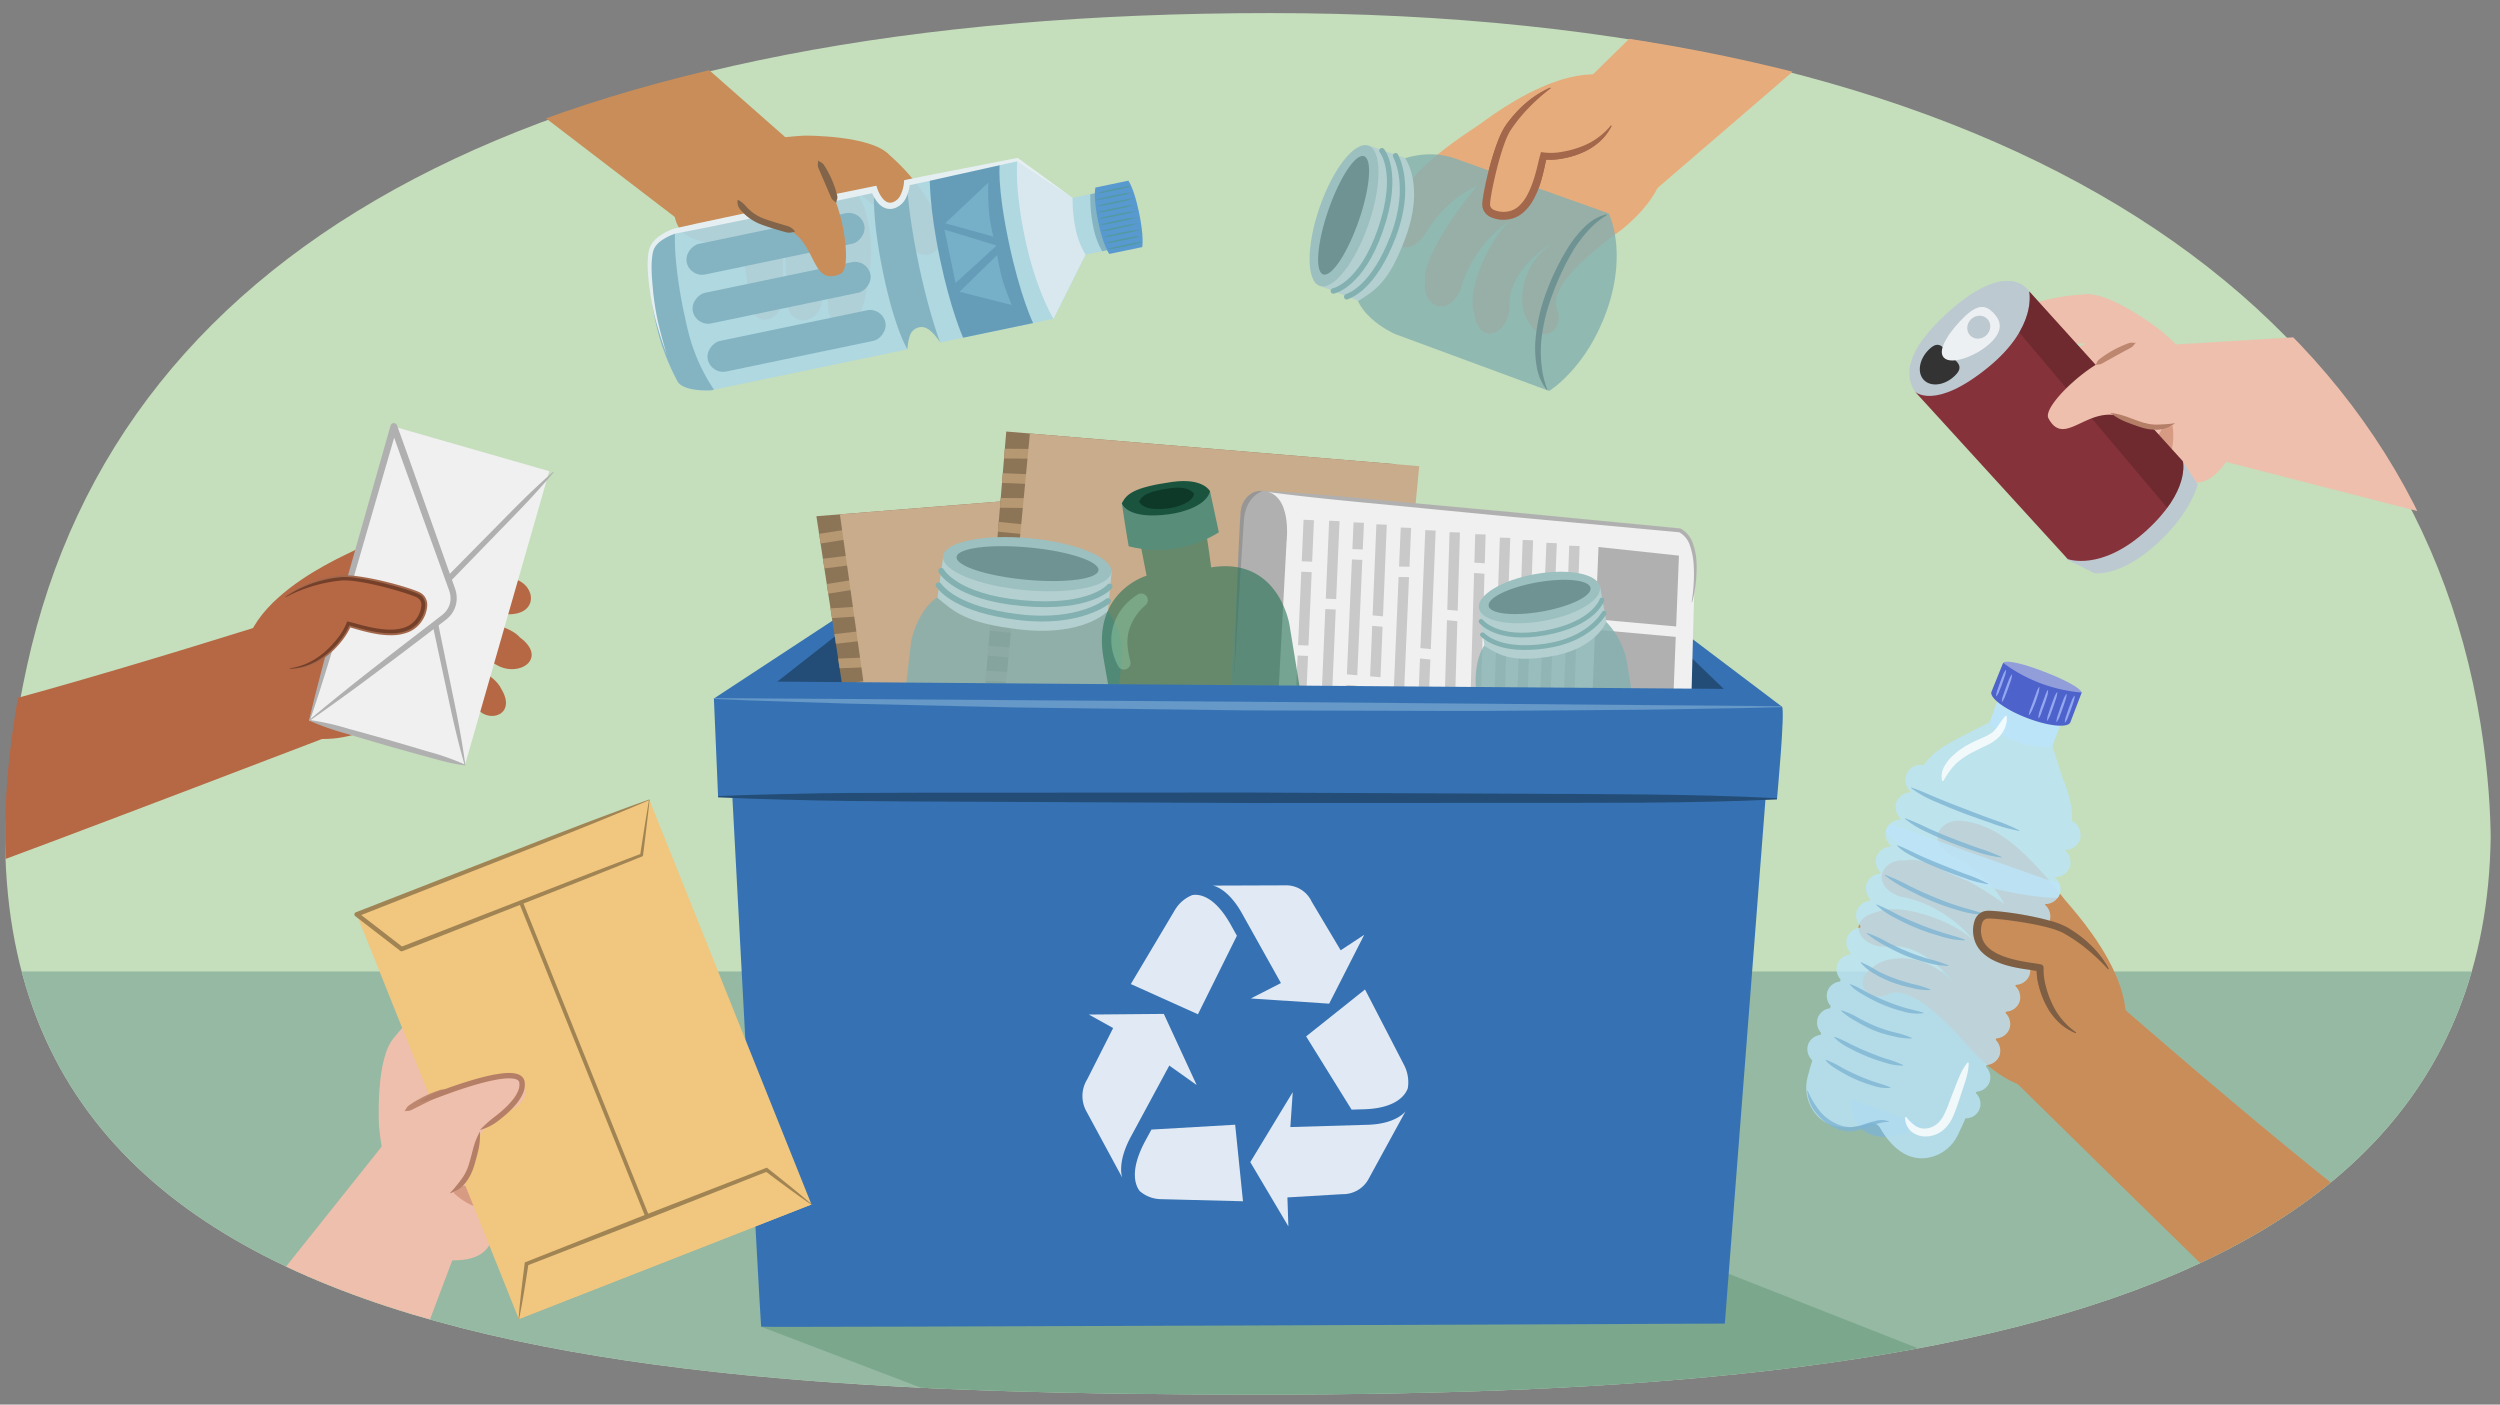 <svg id="Artwork" xmlns="http://www.w3.org/2000/svg" xmlns:xlink="http://www.w3.org/1999/xlink" width="760" height="427" viewBox="0 0 760 427"><rect x="0" y="0" width="760" height="427" fill="#808080" stroke="none"/><defs><style>.cls-1,.cls-13,.cls-2,.cls-48,.cls-50,.cls-51{fill:none;}.cls-2,.cls-62,.cls-64,.cls-68,.cls-9{opacity:0.8;}.cls-3{fill:#4d62ca;}.cls-4{clip-path:url(#clip-path);}.cls-5{fill:#c5debb;}.cls-6{fill:#96b9a4;}.cls-7{fill:#e7ac7c;}.cls-8{fill:#a3684c;}.cls-9{fill:#83b0b0;}.cls-10{fill:#b3cfcf;}.cls-11{fill:#9bc0bf;}.cls-12{fill:#6e9392;}.cls-13,.cls-50,.cls-51{stroke:#83b0b0;stroke-linecap:round;stroke-linejoin:round;}.cls-13{stroke-width:1.647px;}.cls-14{fill:#b66845;}.cls-15{fill:#f0f0f0;}.cls-16,.cls-47{fill:#b0b0b0;}.cls-17{fill:#754029;}.cls-18{fill:#6a9b7e;opacity:0.6;}.cls-19{fill:#eebfac;}.cls-20{fill:#d79b84;}.cls-21{fill:#bcc9d1;}.cls-22{fill:#86323b;}.cls-23{fill:#333;}.cls-24{fill:#edf0f2;}.cls-25{clip-path:url(#clip-path-2);}.cls-26{fill:#592227;}.cls-26,.cls-53{opacity:0.5;}.cls-27{fill:#b57e67;}.cls-28{fill:#bd866f;}.cls-29{fill:#c88d58;}.cls-30{fill:#add7e6;opacity:0.9;}.cls-31{fill:#84b4c2;}.cls-32{fill:#659db9;}.cls-33{fill:#d9e8ee;}.cls-34{fill:#5899d0;}.cls-35{fill:#75afc8;}.cls-36{fill:#5299a4;}.cls-37{fill:#e5eff2;}.cls-38{fill:#816449;}.cls-39{fill:#234c77;}.cls-40{fill:#3672b3;}.cls-41{fill:#8c7456;}.cls-42{clip-path:url(#clip-path-3);}.cls-43{fill:#bb9a72;stroke:#b69873;stroke-width:2.977px;}.cls-43,.cls-47,.cls-48,.cls-72{stroke-miterlimit:10;}.cls-44{fill:#c8ac8c;}.cls-45{clip-path:url(#clip-path-4);}.cls-46{fill:#c9c9c9;}.cls-47{stroke:#c9c9c9;}.cls-47,.cls-48{stroke-width:3.164px;}.cls-48{stroke:#f0f0f0;}.cls-49{fill:#969696;}.cls-50{stroke-width:1.436px;}.cls-51{stroke-width:1.764px;}.cls-52{fill:#267156;opacity:0.6;}.cls-54{fill:#8ec5a0;}.cls-55{fill:#588d79;}.cls-56{fill:#1a543f;}.cls-57{fill:#0e3929;}.cls-58{fill:#6698c8;}.cls-59{opacity:0.85;}.cls-60{fill:#fff;}.cls-61{fill:#919eda;}.cls-62,.cls-69{fill:#7db4d3;}.cls-63{clip-path:url(#clip-path-5);}.cls-64,.cls-65{fill:#bbe4f8;}.cls-66{clip-path:url(#clip-path-6);}.cls-67{fill:#93a8f1;}.cls-70{fill:#7f5f44;}.cls-71,.cls-72{fill:#f1c67e;}.cls-72{stroke:#a08454;stroke-width:1.163px;}.cls-73{fill:#a08454;}</style><clipPath id="clip-path"><path class="cls-1" d="M8.188,198.372C36.55,70.735,167.749,3.976,386.056,3.976S732.955,86.37,754.041,215.22c29.466,180.049-151.85,208.731-370.156,208.731S-38.172,407,8.188,198.372Z"/></clipPath><clipPath id="clip-path-2"><path class="cls-1" d="M628.6,169.959s10.022,3.852,23.744-8.515c13.563-12.224,11.248-21.186,11.248-21.186L616.873,88.575s2.6,10.731-12.331,22.971c-16.4,13.446-22.393,7.51-22.393,7.51Z"/></clipPath><clipPath id="clip-path-3"><polygon class="cls-1" points="382.566 267.206 266.447 276.537 248.189 156.932 365.735 147.486 382.566 267.206"/></clipPath><clipPath id="clip-path-4"><polygon class="cls-1" points="413.059 258.464 296.146 248.653 305.902 131.187 424.252 141.118 413.059 258.464"/></clipPath><clipPath id="clip-path-5"><path class="cls-2" d="M629.2,263.671a4.8,4.8,0,0,0-1.5-5.231l.024-.069a4.765,4.765,0,0,0,4.554-2.961,4.965,4.965,0,0,0-2.438-5.925,18.955,18.955,0,0,0,.006-3.116,36.94,36.94,0,0,0-2.85-9.932l-3.122-9.873c-3.226-9.052-10.259-11.4-18.892-7.108l-9.221,4.715c-3.066,1.622-6.172,3.271-8.585,5.631a19.049,19.049,0,0,0-2.362,2.824,4.6,4.6,0,0,0-3.947,8.019c-.029.077-.059.154-.088.23a4.679,4.679,0,0,0-4.3,2.955,4.787,4.787,0,0,0,1.32,5.035c-.036.1-.072.191-.107.287a4.657,4.657,0,0,0-4.222,2.942,4.764,4.764,0,0,0,1.271,4.975l-.126.339a4.637,4.637,0,0,0-4.147,2.929,4.746,4.746,0,0,0,1.223,4.917l-.145.39a4.613,4.613,0,0,0-4.072,2.916,4.726,4.726,0,0,0,1.174,4.858q-.081.221-.164.44a4.6,4.6,0,0,0-4,2.9,4.706,4.706,0,0,0,1.126,4.8l-.183.491a4.575,4.575,0,0,0-3.922,2.891,4.683,4.683,0,0,0,1.078,4.741c-.067.181-.135.361-.2.542a4.554,4.554,0,0,0-3.848,2.879,4.661,4.661,0,0,0,1.031,4.68l-.223.6a4.534,4.534,0,0,0-3.772,2.863,4.636,4.636,0,0,0,.99,4.617q-.123.332-.244.662a4.513,4.513,0,0,0-3.7,2.843h0a4.636,4.636,0,0,0,1.018,4.641c-.071.2-.144.409-.215.615a4.51,4.51,0,0,0-3.753,2.845,4.676,4.676,0,0,0,1.269,4.879c-.5,1.679-.985,3.363-1.427,5.061a12.621,12.621,0,0,0,1.579,10.036c4.089,6.37,11.295,5.986,17.152,4.094a2.841,2.841,0,0,1,2.4.374,2.77,2.77,0,0,1,.877.927c3.172,5.5,8.48,10.981,15.945,8.8a12.405,12.405,0,0,0,7.691-6.545c.822-1.692,1.6-3.4,2.356-5.126a4.41,4.41,0,0,0,3.162-7.638c.059-.15.117-.3.175-.452a4.585,4.585,0,0,0,3.971-2.854h0a4.621,4.621,0,0,0-1.1-4.753c.059-.162.119-.323.178-.485a4.59,4.59,0,0,0,3.944-2.86,4.64,4.64,0,0,0-1.144-4.807l.16-.439a4.612,4.612,0,0,0,4.014-2.872,4.662,4.662,0,0,0-1.193-4.866c.047-.129.1-.258.142-.388a4.63,4.63,0,0,0,4.088-2.885,4.681,4.681,0,0,0-1.241-4.923l.123-.338a4.651,4.651,0,0,0,4.162-2.9,4.7,4.7,0,0,0-1.289-4.983c.035-.095.07-.191.1-.286a4.676,4.676,0,0,0,4.238-2.91,4.727,4.727,0,0,0-1.338-5.042l.085-.235a4.693,4.693,0,0,0,4.312-2.922,4.746,4.746,0,0,0-1.386-5.1l.067-.184a4.716,4.716,0,0,0,4.387-2.934,4.77,4.77,0,0,0-1.436-5.161l.048-.132A4.74,4.74,0,0,0,629.2,263.671Z"/></clipPath><clipPath id="clip-path-6"><path class="cls-3" d="M605.41,210.287c-.694,1.838,4.111,5.4,10.732,7.954s12.555,3.139,13.256,1.3c.006-.017,0-.036.01-.053l.009,0,3.417-8.954a46.691,46.691,0,0,1-23.882-9.022l-3.523,8.719.009,0C605.431,210.257,605.416,210.27,605.41,210.287Z"/></clipPath></defs><g class="cls-4"><path class="cls-5" d="M8.188,202.539C36.55,72.166,167.749,3.976,386.056,3.976s346.9,84.16,367.985,215.772c29.466,183.909-151.85,213.206-370.156,213.206S-38.172,415.642,8.188,202.539Z"/><rect class="cls-6" x="-44.236" y="295.329" width="966.072" height="180.682"/><path class="cls-7" d="M557.593-52.576C528.7-19.422,462.355,43.755,462.355,43.755l27.619,25.33S579.226-7.434,592.465-19.639c12.466-11.494,21.047-14.733,26.264-35.9,4.789-19.427-.715-124.568-.715-124.568l-61.566,1.544C558.526-92.964,554.933-75.567,557.593-52.576Z"/><path class="cls-7" d="M449.227,38.2c-15.333,10.086-24.711,18.5-26.6,29.534-1.06,6.277,5.754,11.743,11.1,2.623,6.777-10.8,15.307-13.761,15.313-13.722-1.662,1.29-17.27,21.406-15.755,28.916-1.384,6.786,6.521,11.79,10.79,2.484,3.438-13.452,14.611-20.9,14.713-20.745-6.57,6.092-13.044,21.462-10.635,28.014,1.536,10.7,11.033,5.634,10.739-2.277-.555-10.689,12.175-18.837,12.435-18.733-9.722,7.1-10,19.069-6.688,23.52,4.629,7.892,11.02,1.756,8.763-3.57-3.448-8.107,15.552-21.391,19.814-24.61,19.018-15.676,12.418-28.313,10.313-33.3C490.478,5.387,452.351,36.141,449.227,38.2Z"/><path class="cls-8" d="M471.311,26.932a58.949,58.949,0,0,0-6.707,5.99,47.16,47.16,0,0,0-5.529,6.9,24.01,24.01,0,0,0-1.774,3.964c-.511,1.39-.955,2.82-1.371,4.257-.817,2.882-1.523,5.809-2.13,8.744-.3,1.465-.571,2.951-.747,4.383a7.581,7.581,0,0,0-.071.978,1.708,1.708,0,0,0,.134.669,1.984,1.984,0,0,0,1.01.985,7.438,7.438,0,0,0,3.773.554,6.517,6.517,0,0,0,3.516-1.443c2.077-1.679,3.4-4.379,4.4-7.1a44.287,44.287,0,0,0,1.292-4.245c.388-1.46.662-2.882,1.113-4.467l.249-.875.939.135a18.913,18.913,0,0,0,5.5-.209,29.154,29.154,0,0,0,5.465-1.462,21.331,21.331,0,0,0,9.255-6.46.147.147,0,0,1,.206-.027.151.151,0,0,1,.041.182,15.912,15.912,0,0,1-3.674,4.745,19.381,19.381,0,0,1-5.135,3.246,26.254,26.254,0,0,1-5.812,1.767,20.644,20.644,0,0,1-6.194.314l1.189-.74c-.357,1.34-.643,2.9-1.007,4.381-.358,1.5-.765,3-1.278,4.479a25.4,25.4,0,0,1-1.937,4.343,13.771,13.771,0,0,1-3.136,3.83,8.922,8.922,0,0,1-4.767,1.986,9.362,9.362,0,0,1-5.1-.81,4.362,4.362,0,0,1-2.1-2.2,4.075,4.075,0,0,1-.307-1.544,9.567,9.567,0,0,1,.094-1.288c.206-1.577.5-3.074.81-4.579q.944-4.5,2.291-8.9c.453-1.467.934-2.929,1.5-4.376a25.867,25.867,0,0,1,2.021-4.288,21.16,21.16,0,0,1,1.37-1.936c.469-.617.962-1.216,1.472-1.8a34.08,34.08,0,0,1,3.264-3.307,30.006,30.006,0,0,1,7.729-5.023.147.147,0,0,1,.194.076A.145.145,0,0,1,471.311,26.932Z"/><path class="cls-9" d="M424.211,49.225s8.761-4.475,18.285-1c6.566,2.4,46.572,16.659,46.572,16.659s5.737,11.211-.468,29.141-17.652,24.823-17.652,24.823l-46.9-17.316s-15.573-6.837-11.5-18.087C416.312,73.078,424.211,49.225,424.211,49.225Z"/><path class="cls-10" d="M427.144,48.069s6.133,8.094.088,24.314c-5.085,13.641-9.152,15.757-14.226,19.089L401.15,86.826l14.759-42.645Z"/><ellipse class="cls-11" cx="408.591" cy="65.593" rx="22.564" ry="7.865" transform="translate(212.98 430.264) rotate(-70.911)"/><ellipse class="cls-12" cx="408.455" cy="65.452" rx="19.014" ry="4.894" transform="translate(213.02 430.041) rotate(-70.911)"/><path class="cls-12" d="M488.555,65.293a4.642,4.642,0,0,1-.828.591l-.781.512-.748.544-.717.576a27.456,27.456,0,0,0-2.643,2.541,39.617,39.617,0,0,0-4.463,5.875,78.821,78.821,0,0,0-6.381,13.479,55.679,55.679,0,0,0-3.468,14.413,37.3,37.3,0,0,0,.13,7.367,27.111,27.111,0,0,0,1.73,7.179l-.2.14a15.87,15.87,0,0,1-3.039-7.084,33.043,33.043,0,0,1-.385-7.729,53.544,53.544,0,0,1,3.368-14.976,72.6,72.6,0,0,1,6.74-13.748,35.744,35.744,0,0,1,4.86-6.015,17.529,17.529,0,0,1,3.1-2.378,14.5,14.5,0,0,1,1.757-.862c.585-.239,1.286-.416,1.779-.574Z"/><path class="cls-13" d="M420.092,45.809s5.621,6.557-.445,24.085c-5.869,16.961-14.314,18.561-14.314,18.561"/><path class="cls-13" d="M424.248,47.338s5.21,8.993-.694,24.45S410.7,89.68,409.406,90.226"/><path class="cls-7" d="M471.237,26.806A41.066,41.066,0,0,0,458.56,38.7c-3.344,4.772-6.7,20.353-6.768,23.336-.07,3.041,3.688,3.793,6.369,3.492C466.51,64.6,468.238,50.7,469.236,47.4c3.605.591,15.26-.729,20.52-9.1"/><path class="cls-8" d="M471.311,26.932a58.949,58.949,0,0,0-6.707,5.99,47.16,47.16,0,0,0-5.529,6.9,24.01,24.01,0,0,0-1.774,3.964c-.511,1.39-.955,2.82-1.371,4.257-.817,2.882-1.523,5.809-2.13,8.744-.3,1.465-.571,2.951-.747,4.383a7.581,7.581,0,0,0-.071.978,1.708,1.708,0,0,0,.134.669,1.984,1.984,0,0,0,1.01.985,7.438,7.438,0,0,0,3.773.554,6.517,6.517,0,0,0,3.516-1.443c2.077-1.679,3.4-4.379,4.4-7.1a44.287,44.287,0,0,0,1.292-4.245c.388-1.46.662-2.882,1.113-4.467l.249-.875.939.135a18.913,18.913,0,0,0,5.5-.209,29.154,29.154,0,0,0,5.465-1.462,21.331,21.331,0,0,0,9.255-6.46.147.147,0,0,1,.206-.027.151.151,0,0,1,.041.182,15.912,15.912,0,0,1-3.674,4.745,19.381,19.381,0,0,1-5.135,3.246,26.254,26.254,0,0,1-5.812,1.767,20.644,20.644,0,0,1-6.194.314l1.189-.74c-.357,1.34-.643,2.9-1.007,4.381-.358,1.5-.765,3-1.278,4.479a25.4,25.4,0,0,1-1.937,4.343,13.771,13.771,0,0,1-3.136,3.83,8.922,8.922,0,0,1-4.767,1.986,9.362,9.362,0,0,1-5.1-.81,4.362,4.362,0,0,1-2.1-2.2,4.075,4.075,0,0,1-.307-1.544,9.567,9.567,0,0,1,.094-1.288c.206-1.577.5-3.074.81-4.579q.944-4.5,2.291-8.9c.453-1.467.934-2.929,1.5-4.376a25.867,25.867,0,0,1,2.021-4.288,21.16,21.16,0,0,1,1.37-1.936c.469-.617.962-1.216,1.472-1.8a34.08,34.08,0,0,1,3.264-3.307,30.006,30.006,0,0,1,7.729-5.023.147.147,0,0,1,.194.076A.145.145,0,0,1,471.311,26.932Z"/><path class="cls-14" d="M-24.091,219.658c42.908-9.64,130.041-37.936,130.041-37.936l9.139,36.345S5.321,260.164-11.713,266c-16.04,5.5-22.972,11.5-44.068,6.024-19.366-5.031-109.226-59.9-109.226-59.9l30.65-53.417C-60.059,201.264-43.048,206.38-24.091,219.658Z"/><path class="cls-14" d="M107.307,167.53c16.166-8.688,28.026-12.934,38.631-9.341,6.025,2.054,7.591,10.649-2.974,11.012-12.722.824-19.388,6.916-19.356,6.94,1.925-.848,27.045-5,32.929-.1,6.627,2.011,7.268,11.344-2.948,10.671-13.468-3.376-25.33,2.911-25.247,3.071,8.484-2.879,25.084-1.261,29.7,3.975,8.682,6.442-.293,12.385-7.112,8.362-9.138-5.574-22.361,1.747-22.393,2.025,10.869-5.174,21.531.276,23.869,5.308,4.739,7.826-3.7,10.529-7.31,6.009-5.49-6.89-26.213,3.5-31.073,5.719-22.836,9.269-30.811-2.549-34.2-6.775C58.823,188.2,104.013,169.3,107.307,167.53Z"/><rect class="cls-15" x="84.082" y="156.523" width="92.909" height="49.168" transform="translate(-79.555 256.613) rotate(-73.985)"/><path class="cls-16" d="M141.32,232.647c-4.142-.42-8.049-1.662-12.008-2.717s-7.9-2.188-11.841-3.3c-3.933-1.149-7.867-2.294-11.787-3.487a81.039,81.039,0,0,1-11.624-4.059.111.111,0,0,1-.053-.148.113.113,0,0,1,.114-.063,81.186,81.186,0,0,1,12.006,2.724c3.957,1.067,7.9,2.183,11.843,3.295,3.933,1.147,7.869,2.286,11.789,3.48a76.856,76.856,0,0,1,11.622,4.065.112.112,0,0,1-.061.212Z"/><path class="cls-16" d="M168.242,143.654q-2.139,2.591-4.4,5.065-2.229,2.505-4.539,4.927c-3.073,3.239-6.208,6.417-9.308,9.628l-18.661,19.213.237-.814,5.218,25.365c.865,4.228,1.759,8.451,2.568,12.691s1.523,8.5,2.1,12.79a.11.11,0,0,1-.215.045c-1.2-4.158-2.253-8.347-3.231-12.552s-1.848-8.432-2.76-12.65l-5.438-25.319a.9.9,0,0,1,.238-.814l18.808-19.068c3.145-3.169,6.255-6.371,9.427-9.512q2.379-2.356,4.828-4.644,2.433-2.3,4.97-4.5a.11.11,0,0,1,.157.154Z"/><path class="cls-15" d="M94.09,218.977l25.632-89.3L137.431,179.2a7.34,7.34,0,0,1-2.539,8.56l-40.8,31.215"/><path class="cls-16" d="M93.967,218.941c.886-3.773,1.805-7.537,2.791-11.281.966-3.75,1.945-7.5,2.971-11.23,2.043-7.469,4.186-14.909,6.3-22.357l12.7-44.685a1.034,1.034,0,0,1,1.965-.076l.005.013c3.23,8.9,6.364,17.824,9.533,26.741l4.745,13.378,2.372,6.689.593,1.672c.2.562.4,1.09.592,1.747a8.58,8.58,0,0,1,.145,3.953,8.257,8.257,0,0,1-1.732,3.566,9.856,9.856,0,0,1-1.422,1.365l-1.417,1.082-5.648,4.3c-3.764,2.867-7.526,5.737-11.324,8.559s-7.565,5.686-11.407,8.451Q100,215.02,94.168,219.079a.129.129,0,0,1-.156-.205q5.436-4.575,10.989-9c3.674-2.985,7.415-5.883,11.141-8.8s7.472-5.807,11.224-8.69l5.625-4.327,1.4-1.079a8.054,8.054,0,0,0,1.129-1.093,6.391,6.391,0,0,0,1.326-2.76,6.712,6.712,0,0,0-.133-3.074c-.144-.477-.359-1.057-.559-1.61l-.6-1.669-2.407-6.677-4.814-13.354c-3.2-8.905-6.44-17.8-9.582-26.723l1.969-.063-12.931,44.619c-2.16,7.435-4.289,14.879-6.518,22.294-1.11,3.709-2.267,7.4-3.437,11.1-1.15,3.7-2.367,7.375-3.617,11.044a.129.129,0,0,1-.247-.071Z"/><path class="cls-8" d="M86.742,181.345a29.98,29.98,0,0,1,8.095-4.408,33.986,33.986,0,0,1,4.461-1.3c.756-.171,1.517-.32,2.284-.439a21.176,21.176,0,0,1,2.354-.284,25.848,25.848,0,0,1,4.733.263c1.54.195,3.054.467,4.56.767q4.515.915,8.921,2.221c1.474.439,2.928.9,4.413,1.466a9.584,9.584,0,0,1,1.177.53,4.068,4.068,0,0,1,1.213,1,4.368,4.368,0,0,1,.931,2.892,9.379,9.379,0,0,1-1.716,4.875,8.92,8.92,0,0,1-4.015,3.247,13.778,13.778,0,0,1-4.861.937,25.394,25.394,0,0,1-4.741-.364c-1.547-.252-3.06-.608-4.548-1.006-1.474-.383-2.984-.876-4.333-1.2l1.217-.693a20.648,20.648,0,0,1-3.223,5.3,26.248,26.248,0,0,1-4.32,4.271,19.384,19.384,0,0,1-5.3,2.973,15.941,15.941,0,0,1-5.922.974.147.147,0,0,1-.143-.151.154.154,0,0,1,.123-.141,21.325,21.325,0,0,0,10.086-5.067,29.015,29.015,0,0,0,3.886-4.111,18.922,18.922,0,0,0,2.8-4.741l.328-.891.888.2c1.608.358,2.99.793,4.458,1.146,1.448.36,2.9.674,4.349.884,2.871.419,5.877.537,8.342-.49a6.529,6.529,0,0,0,2.942-2.406,7.449,7.449,0,0,0,1.308-3.583,2,2,0,0,0-.386-1.357,1.725,1.725,0,0,0-.525-.436,7.71,7.71,0,0,0-.894-.4c-1.344-.526-2.781-.993-4.21-1.428-2.871-.863-5.782-1.634-8.7-2.286-1.462-.318-2.93-.608-4.4-.82a23.987,23.987,0,0,0-4.331-.326,47.206,47.206,0,0,0-8.7,1.582,58.9,58.9,0,0,0-8.459,3.05.148.148,0,0,1-.2-.074A.147.147,0,0,1,86.742,181.345Z"/><path class="cls-14" d="M86.817,181.47a41.073,41.073,0,0,1,16.493-5.491c5.788-.671,21.09,3.789,23.745,5.15,2.708,1.385,1.582,5.049.042,7.263-4.788,6.9-17.841,1.807-21.214,1.118-1.195,3.452-7.9,13.075-17.768,13.717"/><path class="cls-17" d="M86.779,181.408a36.466,36.466,0,0,1,17.185-5.978,25.389,25.389,0,0,1,4.631.284c1.521.2,3.023.48,4.518.786q4.48.938,8.865,2.237c1.464.436,2.914.894,4.364,1.45a9,9,0,0,1,1.106.5,3.464,3.464,0,0,1,1.041.86,3.763,3.763,0,0,1,.8,2.506,8.815,8.815,0,0,1-1.614,4.552,8.32,8.32,0,0,1-3.749,3.03c-3.029,1.211-6.264,1-9.282.542-3.036-.461-6.006-1.421-8.863-2.151l.6-.342a20.264,20.264,0,0,1-3.112,5.162,26.484,26.484,0,0,1-4.217,4.223c-.4.3-.784.617-1.2.9l-1.252.82a22.689,22.689,0,0,1-2.688,1.31A16.54,16.54,0,0,1,88.12,203.3l-.01-.146a19.4,19.4,0,0,0,5.549-1.644,22.223,22.223,0,0,0,4.827-3.135,28.673,28.673,0,0,0,3.987-4.159,19.345,19.345,0,0,0,2.915-4.878l.166-.441.435.1c1.541.351,2.955.8,4.424,1.165s2.924.7,4.4.92c2.922.432,6.009.572,8.662-.522a7.121,7.121,0,0,0,3.209-2.623,7.976,7.976,0,0,0,1.409-3.906,2.582,2.582,0,0,0-.519-1.743,3.722,3.722,0,0,0-1.662-1.017c-1.379-.539-2.819-1.006-4.26-1.444-2.886-.874-5.813-1.634-8.759-2.27-1.475-.312-2.955-.595-4.44-.8a24.477,24.477,0,0,0-4.432-.305,46.076,46.076,0,0,0-17.165,5.083Z"/><polygon class="cls-18" points="346.427 447.245 617.613 423.48 520.988 385.445 231.384 403.328 346.427 447.245"/><path class="cls-19" d="M657.039,100.637s-15.575-12.307-23.6-11.119c1.5,8.28.775,54.128,16.207,51.755,9.61-1.477,17.213,13.632,27.181-1.045S657.039,100.637,657.039,100.637Z"/><path class="cls-19" d="M605.218,99.873a4.847,4.847,0,0,0,3.507,7.943c2.545.011,10.812-3.663,25.409-3.388-13.659,5.778-19.942,20.143-22.208,24.848-3.28,6.81,1.474,10.665,4.14,10.487,4.9-.328,11.437-17.454,21.167-22.416,3.528-3.016,2.612-9.208-1.408-9.038-.855.036.424-4.061.9-5.384a4.368,4.368,0,0,0-.108-3.215,2.85,2.85,0,0,0-.22-.5c1.085-.836,2.052-9.933-2.966-9.688C621.411,90.1,609.053,94.533,605.218,99.873Z"/><path class="cls-19" d="M637.7,118.363c-6.934,2.507-13.582,14.258-16.114,19.689-2.669,5.723,3.667,11.591,8.465,5.905,1.4-1.659,17.146-19.88,17.146-19.88a23.557,23.557,0,0,1-3,1.04c1.411-2.458.55-5.553-1.749-6.326C640.034,117.981,640.084,116.869,637.7,118.363Z"/><path class="cls-19" d="M651.862,127.589c-3.493.734-3.695-1.408-6.7.885-1.93.409-9.5,10.548-12.956,15.168-4.326,5.776.417,11.778,5.027,8.606,7.761-5.341,6.747-8.856,16.547-12.355C660.054,136.63,657.739,126.354,651.862,127.589Z"/><path class="cls-19" d="M633.323,121.313s2.593-3.926,6.713-4.736"/><path class="cls-19" d="M640.011,133.23s2.885-3.923,5.7-4.144"/><path class="cls-20" d="M649.643,141.273l6.008-8.143,1.676-2.9,3.125-.8a19.356,19.356,0,0,1-.242,7.215,28.857,28.857,0,0,1-2.74,6.332Z"/><path class="cls-21" d="M663.161,139.642s-8.793-8.067-24.944,6.611c-13.142,11.944-12.751,19.37-9.779,23.87l8.185,4.1s7.766,1.391,19.056-8.905c10.563-9.632,12.409-18.068,12.409-18.068Z"/><path class="cls-21" d="M616.873,88.575s-6.162-10.479-24.944,6.611c-13.136,11.952-12.751,19.37-9.78,23.87l22.981,15.311,25.193-22.736Z"/><path class="cls-22" d="M628.6,169.959s10.022,3.852,23.744-8.515c13.563-12.224,11.248-21.186,11.248-21.186L616.873,88.575s2.6,10.731-12.331,22.971c-16.4,13.446-22.393,7.51-22.393,7.51Z"/><path class="cls-23" d="M584.843,115.506c2.144,2.235,6.349,1.679,9.393-1.242s.7-4.154-1.44-6.389-3.28-4.624-6.324-1.7S582.7,113.271,584.843,115.506Z"/><path class="cls-24" d="M590.935,108.729c2.329,2.427,10.172-.648,14.179-4.493s3.2-6.717.873-9.144-4.77-2.659-8.777,1.185S588.606,106.3,590.935,108.729Z"/><ellipse class="cls-21" cx="601.542" cy="99.466" rx="3.626" ry="3.366" transform="translate(98.607 444.144) rotate(-43.813)"/><g class="cls-25"><path class="cls-26" d="M615.774,78.2c-1.122,1.344-9.445,13.616-9.049,14.308s61.8,73.352,61.8,73.352l10.461-16.468Z"/></g><path class="cls-19" d="M654.892,105.111a41.949,41.949,0,0,0-15.487,4.477c-7.95,4.109-18.325,14.459-16.683,17.559,4.887,9.224,11.978-4.326,22.656-.322,18.259,6.846,22.476-2.917,22.476-2.917Z"/><path class="cls-27" d="M661.223,128.615a19.888,19.888,0,0,1-2.7.327c-.862.057-1.75.121-2.882.131a13.269,13.269,0,0,1-2.295-.171l-.925-.186-.581-.155-.5-.145-.888-.3c-1.714-.588-2.766-1-3.317-1.2a23.9,23.9,0,0,0-2.878-.919c-.436-.107-.867-.2-1.317-.277l-.693-.114-.365-.051-.188-.022-.1-.006c-.022-.017-.1.018-.046.04-.04-.047.082.034.113.054l.154.1.3.209.574.4c.377.257.747.5,1.135.725a18.592,18.592,0,0,0,2.75,1.315c.556.215,1.618.633,3.371,1.236l.911.3.555.155.645.18,1.034.208a14.357,14.357,0,0,0,2.566.184,9.051,9.051,0,0,0,3.119-.576A8.516,8.516,0,0,0,661.223,128.615Z"/><path class="cls-28" d="M636.945,111.011c.614-.29,1.3-.089,2-.454l4.467-2.5,1.971-1.07c1.028-.57,2.172-1.147,2.54-1.373a2.92,2.92,0,0,0,.774-.734l.318-.384a2.259,2.259,0,0,1,.17-.183l.091-.089c.008-.012.05-.046.011-.07a.288.288,0,0,0-.065,0c.143.021-.028.059-.085.066a1.3,1.3,0,0,1-.242.008l-.492-.034a2.774,2.774,0,0,0-1.078.067,28.553,28.553,0,0,0-2.748,1.113c-1.1.5-2.063,1.03-2.063,1.03s-.98.519-1.992,1.182-2.077,1.435-2.417,1.712C637.483,109.815,637.419,110.53,636.945,111.011Z"/><polygon class="cls-19" points="724.483 100.893 654.892 105.111 673.402 139.567 743.952 157.696 724.483 100.893"/><path class="cls-29" d="M244.743,41.23s19.85-.141,25.455,5.728c-6.267,5.615-33.866,42.232-44.585,30.879-6.675-7.069-21.956.181-20.8-17.523S244.743,41.23,244.743,41.23Z"/><path class="cls-29" d="M286.1,72.465a4.846,4.846,0,0,1-7.647,4.112c-2.014-1.555-6.279-9.532-17.966-18.283,7.227,12.95,3.36,28.145,2.257,33.25-1.6,7.388-7.715,7.508-9.709,5.73-3.662-3.266,1.7-20.8-2.93-30.691-.931-4.547,3.6-8.87,6.663-6.266.653.554,2.16-3.465,2.594-4.8a4.366,4.366,0,0,1,2.06-2.47,2.877,2.877,0,0,1,.484-.263c-.343-1.326,4.483-9.1,8.292-5.822C279.325,54.808,286.356,65.9,286.1,72.465Z"/><path class="cls-29" d="M249.114,67.1c3.931,6.237,1.956,19.593.618,25.434-1.41,6.156-10.014,6.893-10.307-.542-.085-2.168-1.315-26.219-1.315-26.219a23.686,23.686,0,0,0,1.731,2.667c.4-2.807,2.978-4.721,5.267-3.918C247.506,65.362,248.149,64.455,249.114,67.1Z"/><path class="cls-29" d="M232.27,65.677c2.3,2.725,3.78,1.159,4.742,4.814,1.272,1.508,1.013,14.157.9,19.928-.136,7.214-7.566,9.036-9.254,3.7-2.842-8.982.117-11.133-5.465-19.913C220.252,67.777,228.392,61.092,232.27,65.677Z"/><path class="cls-19" d="M250.753,72.115s.366-4.691-2.387-7.862"/><path class="cls-19" d="M238.155,77.409s.134-4.869-1.953-6.772"/><path class="cls-29" d="M225.613,77.837l.263-10.116.459-3.318-1.976-2.548a19.373,19.373,0,0,0-4.242,5.842,28.829,28.829,0,0,0-1.728,6.68Z"/><path class="cls-30" d="M278.744,99.144c.833-.217,5.995.167,7.083,4.965l34.447-7.187,9.752-19.508,8.328-1.738-3.613-17.317-8.673,1.809L309.293,48.519l-33.637,7.018c.474,4.837-1.239,6.425-3.563,6.828-3.753.65-5.016-.389-6.333-4.764l-59.8,12.476s-7.793,2.863-8.018,6.047a66.467,66.467,0,0,0,1.185,20.91,69.91,69.91,0,0,0,6.781,18.792c1.705,3.358,10.187,2.83,10.187,2.83l59.762-12.468C274.938,101.356,277.151,99.558,278.744,99.144Z"/><path class="cls-31" d="M334.741,58.359l-3.29.686a45.418,45.418,0,0,0,.863,9.718,24.09,24.09,0,0,0,2.754,7.619l4.157-.867Z"/><path class="cls-32" d="M285.729,78.612c3.289,15.765,7.06,24.044,7.06,24.044l21.287-4.441s-3.949-8-7.511-25.07-2.624-23.509-2.624-23.509l-21.287,4.441S282.44,62.847,285.729,78.612Z"/><path class="cls-33" d="M326.068,60.168,309.293,48.519s-1.046,7.839,2.283,23.791,8.7,24.612,8.7,24.612l9.752-19.508a24.485,24.485,0,0,1-3.062-7.925A45.448,45.448,0,0,1,326.068,60.168Z"/><path class="cls-31" d="M265.76,57.6s-.868,8.2,2.746,25.522,7.354,23.065,7.354,23.065a16.008,16.008,0,0,1,.676-3.946,3.79,3.79,0,0,1,2.549-2.652c1.977-.595,3.948.349,6.742,4.519,0,0-3.348-8.5-6.572-23.952S275.7,55.466,275.7,55.466c.542,4.536-2.323,6.744-4.21,6.992-1.36.179-2.567-.651-3.734-1.919A20.322,20.322,0,0,1,265.76,57.6Z"/><path class="cls-34" d="M337.225,77.2s-1.814-2.273-3.39-9.825-.821-10.362-.821-10.362l10.008-2.088s1.686,2.194,3.255,9.716.957,10.471.957,10.471Z"/><path class="cls-31" d="M212.64,110.6a56.367,56.367,0,0,1-2.814-7.553c-.731-2.488-1.272-5.039-1.808-7.577a134.94,134.94,0,0,1-2.545-16.34,71.436,71.436,0,0,1-.275-8.752c-1.968.816-7.072,3.175-7.253,5.743a66.467,66.467,0,0,0,1.185,20.91,69.9,69.9,0,0,0,6.781,18.792c1.705,3.358,10.187,2.83,10.187,2.83l.948-.2A55.306,55.306,0,0,1,212.64,110.6Z"/><polygon class="cls-35" points="287.116 69.801 302.971 74.647 290.502 86.029 287.116 69.801"/><path class="cls-35" d="M303.155,77.535,291.688,88.709l15.888,4a80.825,80.825,0,0,1-2.916-7.963C303.791,81.584,303.155,77.535,303.155,77.535Z"/><path class="cls-35" d="M300.444,55.522l-13.1,12.351,14.644,4.053a49.5,49.5,0,0,1-1.305-7.254A79.376,79.376,0,0,1,300.444,55.522Z"/><path class="cls-36" d="M343.787,56.637a11.94,11.94,0,0,1-2.5.729c-.844.2-1.691.375-2.538.557s-1.7.344-2.549.5a12.6,12.6,0,0,1-2.584.335L333.6,58.7a12.581,12.581,0,0,1,2.5-.726c.844-.2,1.691-.377,2.537-.559s1.7-.347,2.549-.505a11.978,11.978,0,0,1,2.585-.332Z"/><path class="cls-36" d="M344.415,58.471a21.633,21.633,0,0,1-3.394.915c-.844.2-1.691.375-2.538.557s-1.7.344-2.549.5a12.586,12.586,0,0,1-2.584.335l-.013-.063a12.668,12.668,0,0,1,2.5-.726c.844-.2,1.691-.377,2.538-.559s1.7-.347,2.548-.505a11.994,11.994,0,0,1,2.585-.332Z"/><path class="cls-36" d="M343.67,60.592a11.923,11.923,0,0,1-2.5.729c-.844.2-1.691.375-2.538.557s-1.7.344-2.549.5a12.585,12.585,0,0,1-2.584.334l-.013-.062a12.584,12.584,0,0,1,2.5-.727c.844-.2,1.691-.377,2.538-.559s1.7-.346,2.548-.5a26.989,26.989,0,0,1,3.881-.6Z"/><path class="cls-36" d="M345.2,62.237a27.071,27.071,0,0,1-3.8,1c-.844.2-1.691.375-2.538.557s-1.7.344-2.549.5a12.586,12.586,0,0,1-2.584.335l-.013-.063a12.651,12.651,0,0,1,2.5-.727c.844-.2,1.691-.376,2.537-.558s1.7-.347,2.549-.5a11.978,11.978,0,0,1,2.585-.332Z"/><path class="cls-36" d="M345.594,64.121a28.371,28.371,0,0,1-3.886,1.017c-.844.2-1.691.375-2.538.557s-1.7.344-2.549.5a12.6,12.6,0,0,1-2.584.335l-.013-.062a12.584,12.584,0,0,1,2.5-.727c.844-.2,1.691-.377,2.537-.559s1.7-.347,2.549-.5a11.977,11.977,0,0,1,2.584-.332Z"/><path class="cls-36" d="M346.144,65.971a30.678,30.678,0,0,1-4.043,1.051c-.844.195-1.692.375-2.538.556s-1.7.344-2.549.5a12.664,12.664,0,0,1-2.585.334l-.013-.062a12.613,12.613,0,0,1,2.5-.727c.844-.2,1.69-.377,2.537-.559s1.7-.346,2.549-.5a11.916,11.916,0,0,1,2.584-.333Z"/><path class="cls-36" d="M345.077,68.159a11.965,11.965,0,0,1-2.5.729c-.843.195-1.691.375-2.537.556s-1.7.344-2.549.5a12.664,12.664,0,0,1-2.585.334l-.013-.062a12.594,12.594,0,0,1,2.5-.727c.844-.2,1.69-.377,2.537-.559s1.7-.346,2.549-.5a27.1,27.1,0,0,1,3.892-.58Z"/><path class="cls-36" d="M346.778,69.8a23.683,23.683,0,0,1-3.564.923c-.843.2-1.691.375-2.537.557s-1.7.344-2.549.5a12.6,12.6,0,0,1-2.585.335l-.013-.062a12.594,12.594,0,0,1,2.5-.727c.844-.2,1.69-.377,2.537-.559s1.7-.347,2.549-.5a11.977,11.977,0,0,1,2.584-.332Z"/><path class="cls-36" d="M346.694,71.753a15.245,15.245,0,0,1-2.841.8c-.843.2-1.691.375-2.537.557s-1.7.344-2.549.5a12.6,12.6,0,0,1-2.585.335l-.013-.063a12.661,12.661,0,0,1,2.5-.727c.844-.2,1.69-.376,2.537-.558s1.7-.347,2.549-.5a11.977,11.977,0,0,1,2.584-.332Z"/><path class="cls-36" d="M347.076,73.637a11.905,11.905,0,0,1-2.5.729c-.843.2-1.691.375-2.537.557s-1.7.344-2.549.5a12.6,12.6,0,0,1-2.585.334l-.013-.062a12.613,12.613,0,0,1,2.5-.727c.844-.195,1.69-.376,2.537-.559s1.7-.346,2.549-.5a11.854,11.854,0,0,1,2.584-.332Z"/><rect class="cls-31" x="232.859" y="61.435" width="9.49" height="55.146" rx="4.745" transform="translate(276.21 -161.767) rotate(78.215)"/><rect class="cls-31" x="231.01" y="46.558" width="9.49" height="55.146" rx="4.745" transform="translate(260.174 -171.795) rotate(78.216)"/><rect class="cls-31" x="237.479" y="76.066" width="9.49" height="55.146" rx="4.745" transform="matrix(0.204, 0.979, -0.979, 0.204, 294.209, -154.647)"/><path class="cls-37" d="M326.068,60.168c-5.718-3.7-11.368-7.5-17.051-11.252l.374.076c-2.784.656-5.58,1.251-8.369,1.88l-8.372,1.862c-5.585,1.227-11.157,2.517-16.754,3.685l.725-.846A12.36,12.36,0,0,1,275.482,60a6.031,6.031,0,0,1-3.55,3.3,4.359,4.359,0,0,1-2.658.017,5.444,5.444,0,0,1-2.138-1.406,10.99,10.99,0,0,1-2.319-4.026l1.144.676-15.134,3.227-15.16,3.1-15.161,3.093-7.581,1.547-7.595,1.48L205.4,71a15.523,15.523,0,0,0-4.448,2.209,7.151,7.151,0,0,0-1.691,1.693,5.3,5.3,0,0,0-.85,2.171,25.012,25.012,0,0,0-.318,5.11c.034,1.732.184,3.468.345,5.2A80.651,80.651,0,0,0,200,97.739c.787,3.409,1.711,6.794,2.724,10.154-1.218-3.292-2.328-6.627-3.249-10.023A81.4,81.4,0,0,1,197.444,87.5q-.378-2.618-.514-5.28a26.24,26.24,0,0,1,.2-5.381,6.711,6.711,0,0,1,.993-2.706,8.523,8.523,0,0,1,1.95-2.07,16.921,16.921,0,0,1,4.869-2.58l.017-.006.051-.011,7.553-1.681,7.566-1.613,15.134-3.227L250.4,59.73l15.161-3.094.856-.175.289.85a9.133,9.133,0,0,0,1.834,3.268,3.522,3.522,0,0,0,1.337.922,2.439,2.439,0,0,0,1.5-.009,4.162,4.162,0,0,0,2.44-2.31,10.648,10.648,0,0,0,.987-3.7l.065-.708.66-.138c5.6-1.168,11.22-2.213,16.83-3.321l8.418-1.641c2.808-.539,5.609-1.112,8.423-1.623l.216-.04.158.116C315.069,52.137,320.6,56.1,326.068,60.168Z"/><path class="cls-29" d="M243.688,46.08a41.959,41.959,0,0,1,9.47,13.047c3.749,8.126,5.576,22.666,2.375,24.1-9.522,4.276-6.793-10.772-17.677-14.173-18.613-5.817-15.943-16.11-15.943-16.11Z"/><path class="cls-38" d="M224.253,60.735a3.585,3.585,0,0,0,.77,2.941,14.967,14.967,0,0,0,3.353,3.026,15.74,15.74,0,0,0,2.152,1.181l.992.4s1.5.554,3.166,1.076,3.488,1.046,4.1,1.209a4.075,4.075,0,0,0,1.48.146,5.154,5.154,0,0,0,.694-.116l.7-.181s.066.047.04-.041l-.034-.05-.068-.085-.135-.156-.267-.281a4.981,4.981,0,0,0-.537-.467,4.149,4.149,0,0,0-1.338-.646c-.6-.177-2.4-.689-4.036-1.2s-3.085-1.036-3.085-1.036l-.865-.354a13.466,13.466,0,0,1-4.8-3.66A7.092,7.092,0,0,0,224.253,60.735Z"/><path class="cls-38" d="M254.225,61.761c-.05-.68.47-1.325.318-2.129-.089-.432-.434-1.706-.824-2.857s-.842-2.17-.842-2.17-.434-1.012-1.007-2.082a25.185,25.185,0,0,0-1.525-2.558,2.454,2.454,0,0,0-.89-.672L249,49.046a1.207,1.207,0,0,1-.207-.144c-.042-.04-.167-.164-.038-.1a.245.245,0,0,0-.053-.04c-.05-.006-.037.05-.039.064l.01.131a2.065,2.065,0,0,1,0,.261c-.014.2-.025.379-.035.526a2.594,2.594,0,0,0,.079,1.1c.138.411.672,1.57,1.12,2.654l.885,2.052.878,2.04c.468,1.07.962,2.256,1.146,2.644C253.1,60.945,253.89,61.163,254.225,61.761Z"/><polygon class="cls-29" points="191.371 -0.003 243.688 46.08 206.004 66.62 136.142 13.132 191.371 -0.003"/><polygon class="cls-39" points="505.944 189.76 537.134 216.587 221.17 214.832 251.813 189.76 505.944 189.76"/><path class="cls-40" d="M254.367,193.043l252.322-.319,24.875,23.967a28.13,28.13,0,0,0,10.149-1.859l-33.268-25.14-255.2-1.117-36.228,23.78a34.547,34.547,0,0,0,10.377,1.837Z"/><polygon class="cls-41" points="382.566 267.206 266.447 276.537 248.189 156.932 365.735 147.486 382.566 267.206"/><g class="cls-42"><line class="cls-43" x1="258.69" y1="162.256" x2="246.541" y2="164.189"/><line class="cls-43" x1="260.66" y1="170.043" x2="247.938" y2="171.639"/><line class="cls-43" x1="259.981" y1="177.659" x2="248.005" y2="179.578"/><line class="cls-43" x1="261.658" y1="185.851" x2="250.906" y2="186.524"/><line class="cls-43" x1="262.35" y1="193.262" x2="251.331" y2="194.53"/><line class="cls-43" x1="264.359" y1="201.332" x2="251.132" y2="201.821"/><line class="cls-43" x1="265.117" y1="207.972" x2="253.048" y2="210.472"/><line class="cls-43" x1="265.104" y1="216.587" x2="253.66" y2="217.315"/><line class="cls-43" x1="267.898" y1="224.02" x2="254.405" y2="225.104"/><line class="cls-43" x1="268.95" y1="231.497" x2="256.374" y2="232.891"/><line class="cls-43" x1="269.548" y1="239.489" x2="256.72" y2="240.329"/><line class="cls-43" x1="270.307" y1="247.373" x2="256.734" y2="247.89"/><line class="cls-43" x1="272.369" y1="254.578" x2="260.114" y2="255.754"/><line class="cls-43" x1="273.62" y1="262.23" x2="259.98" y2="263.518"/><line class="cls-43" x1="273.966" y1="269.669" x2="261.098" y2="271.468"/></g><polygon class="cls-44" points="389.702 266.632 272.155 276.078 255.325 156.358 372.871 146.912 389.702 266.632"/><polygon class="cls-41" points="413.059 258.464 296.146 248.653 305.902 131.187 424.252 141.118 413.059 258.464"/><g class="cls-45"><line class="cls-43" x1="315.042" y1="137.98" x2="302.587" y2="137.87"/><line class="cls-43" x1="315.178" y1="145.753" x2="302.237" y2="145.228"/><line class="cls-43" x1="312.738" y1="152.936" x2="300.457" y2="152.84"/><line class="cls-43" x1="312.49" y1="161.051" x2="301.709" y2="159.959"/><line class="cls-43" x1="311.452" y1="168.258" x2="300.269" y2="167.693"/><line class="cls-43" x1="311.562" y1="176.309" x2="298.378" y2="174.642"/><line class="cls-43" x1="310.768" y1="182.789" x2="298.26" y2="183.235"/><line class="cls-43" x1="308.752" y1="191.036" x2="297.275" y2="189.886"/><line class="cls-43" x1="309.786" y1="198.604" x2="296.201" y2="197.464"/><line class="cls-43" x1="309.087" y1="205.933" x2="296.337" y2="205.237"/><line class="cls-43" x1="307.821" y1="213.682" x2="294.95" y2="212.415"/><line class="cls-43" x1="306.738" y1="221.352" x2="293.206" y2="219.656"/><line class="cls-43" x1="307.102" y1="228.584" x2="294.718" y2="227.732"/><line class="cls-43" x1="306.559" y1="236.113" x2="292.782" y2="235.144"/><line class="cls-43" x1="305.172" y1="243.291" x2="292.039" y2="242.936"/></g><polygon class="cls-44" points="420.244 259.067 301.894 249.136 313.087 131.79 431.437 141.721 420.244 259.067"/><path class="cls-16" d="M400.756,271.463l-30.615-1.3,7.264-111.74s1.042-9.665,6.364-9.156,35.915,9.907,35.887,10.6S400.756,271.463,400.756,271.463Z"/><path class="cls-15" d="M383.769,149.263l126.9,11.969s5.053,1.743,4.561,13.68-2.751,105.507-2.751,105.507l-127.17-7.056,5.8-108.587S393.043,149.652,383.769,149.263Z"/><polygon class="cls-16" points="485.947 166.297 510.398 168.91 506.208 275.391 481.52 273.754 485.947 166.297"/><polygon class="cls-46" points="475.732 273.507 429.24 270.779 431.874 216.245 477.945 219.779 475.732 273.507"/><line class="cls-47" x1="478.616" y1="165.944" x2="476.991" y2="212.44"/><line class="cls-47" x1="471.69" y1="165.078" x2="469.763" y2="211.847"/><line class="cls-47" x1="464.475" y1="164.199" x2="462.826" y2="211.266"/><line class="cls-47" x1="457.543" y1="163.475" x2="455.912" y2="210.114"/><line class="cls-47" x1="450.044" y1="162.442" x2="448.673" y2="209.806"/><line class="cls-47" x1="442.237" y1="161.824" x2="440.866" y2="209.187"/><line class="cls-47" x1="434.865" y1="161.224" x2="432.904" y2="208.848"/><line class="cls-47" x1="427.405" y1="160.43" x2="422.716" y2="269.549"/><line class="cls-47" x1="420" y1="159.448" x2="415.489" y2="268.955"/><line class="cls-47" x1="413.062" y1="158.867" x2="408.262" y2="268.362"/><line class="cls-47" x1="405.638" y1="158.36" x2="400.942" y2="267.669"/><line class="cls-47" x1="397.866" y1="158.076" x2="393.095" y2="266.859"/><line class="cls-48" x1="482.094" y1="180.091" x2="467.053" y2="179.069"/><line class="cls-48" x1="466.309" y1="197.13" x2="453.6" y2="195.827"/><line class="cls-48" x1="452.609" y1="172.931" x2="445.281" y2="172.428"/><line class="cls-48" x1="445.628" y1="187.488" x2="437.922" y2="186.779"/><line class="cls-48" x1="437.027" y1="199.12" x2="429.9" y2="198.436"/><line class="cls-48" x1="430.524" y1="173.894" x2="423.953" y2="173.805"/><line class="cls-48" x1="422.547" y1="189.171" x2="415.227" y2="188.479"/><line class="cls-48" x1="415.848" y1="168.698" x2="409.478" y2="168.427"/><line class="cls-48" x1="407.492" y1="183.769" x2="400.736" y2="183.481"/><line class="cls-48" x1="421.015" y1="207.58" x2="407.139" y2="206.417"/><line class="cls-48" x1="405.733" y1="221.784" x2="398.791" y2="221.298"/><line class="cls-48" x1="398.403" y1="197.856" x2="393.577" y2="197.65"/><line class="cls-48" x1="401.383" y1="172.462" x2="393.662" y2="172.133"/><line class="cls-48" x1="427.737" y1="227.483" x2="420.417" y2="226.79"/><line class="cls-48" x1="420.022" y1="241.057" x2="412.502" y2="240.546"/><line class="cls-48" x1="426.066" y1="258.645" x2="419.526" y2="257.795"/><line class="cls-48" x1="412.308" y1="254.631" x2="405.568" y2="253.963"/><line class="cls-48" x1="404.41" y1="239.82" x2="399.576" y2="239.805"/><line class="cls-48" x1="397.366" y1="255.899" x2="389.853" y2="255.198"/><line class="cls-48" x1="397.182" y1="227.514" x2="391.02" y2="226.871"/><line class="cls-48" x1="509.87" y1="219.364" x2="481.725" y2="217.213"/><line class="cls-48" x1="511.183" y1="192.186" x2="483.054" y2="189.654"/><line class="cls-48" x1="508.865" y1="248.46" x2="480.72" y2="246.309"/><path class="cls-49" d="M383.769,149.263a8.7,8.7,0,0,0-4.742,4.907,12.207,12.207,0,0,0-.827,3.461c-.109,1.238-.185,2.494-.274,3.741l-.934,15.018-1.828,30.05.453-15.047.53-15.045c.206-5.014.4-10.028.662-15.043.072-1.255.13-2.5.224-3.767.018-.318.052-.624.057-.951a7,7,0,0,1,.052-.991,8.134,8.134,0,0,1,.441-1.966,6.89,6.89,0,0,1,2.395-3.3A5.456,5.456,0,0,1,383.769,149.263Z"/><path class="cls-16" d="M514.236,183.036a43.936,43.936,0,0,0,.641-5.78,41.571,41.571,0,0,0-.025-5.8,21.354,21.354,0,0,0-1.107-5.587,7.056,7.056,0,0,0-3.336-4.108l.2.058L478.881,158.9c-10.577-.97-21.155-1.934-31.726-2.976l-31.718-3.068c-10.573-1.013-21.142-2.081-31.676-3.509l.016-.172c10.616.568,21.2,1.494,31.774,2.476l31.732,2.917c10.579.952,21.151,1.983,31.723,3.008l31.718,3.067.109.011.1.047a8.128,8.128,0,0,1,3.813,4.8,20.094,20.094,0,0,1,1.009,5.9,41.8,41.8,0,0,1-.252,5.905,36.607,36.607,0,0,1-1.1,5.794Z"/><path class="cls-9" d="M486.269,187.177a24.057,24.057,0,0,1,8.361,14.342c1.027,6.342,7.526,44.836,7.526,44.836s-5.642,9.485-21.1,12.228-25.185-3.526-25.185-3.526l-7.192-45.385s-1.608-15.54,8.167-17.111C465.856,191.113,486.269,187.177,486.269,187.177Z"/><path class="cls-10" d="M488.324,189.046s-3.241,8.458-17.4,10.589c-11.91,1.793-15.129-.578-19.64-3.236l-1.626-11.589,36.759-6.523Z"/><ellipse class="cls-11" cx="467.997" cy="181.636" rx="18.667" ry="7.229" transform="translate(-24.537 84.562) rotate(-10.062)"/><ellipse class="cls-12" cx="468.04" cy="181.466" rx="15.73" ry="4.498" transform="translate(-24.506 84.567) rotate(-10.062)"/><path class="cls-12" d="M501.643,246.111a3.58,3.58,0,0,1-.757-.405c-.221-.145-.453-.267-.677-.4-.463-.24-.913-.484-1.386-.688a21.651,21.651,0,0,0-2.883-1.051,29.284,29.284,0,0,0-6.073-1.1,57.757,57.757,0,0,0-12.469.657,41.492,41.492,0,0,0-11.9,3.5,29.016,29.016,0,0,0-5.188,3.33,22.826,22.826,0,0,0-4.326,4.435l-.195-.082a13.168,13.168,0,0,1,3.648-5.356,26,26,0,0,1,5.363-3.7,40.392,40.392,0,0,1,12.332-3.837A53.975,53.975,0,0,1,490,240.921a26.966,26.966,0,0,1,6.369,1.358,14.043,14.043,0,0,1,2.937,1.473,10.627,10.627,0,0,1,1.291,1.021c.385.364.791.814,1.081,1.131Z"/><path class="cls-50" d="M487,182.371s-2.353,7.379-17.461,10.059c-14.62,2.595-19.3-3.536-19.3-3.536"/><path class="cls-50" d="M487.637,186.39s-4.272,8.1-17.827,10.016-18.207-2.643-19.141-3.456"/><path class="cls-9" d="M334.721,183.114s7.41,7.583,6.269,17.728c-.786,6.994-5.2,49.534-5.2,49.534s-10.738,8.19-32.26,6.185-32.357-11.674-32.357-11.674L277,194.881s3.135-16.852,16.691-15.413C306.189,180.8,334.721,183.114,334.721,183.114Z"/><path class="cls-10" d="M336.824,185.73s-7.19,7.869-26.781,5.63c-16.477-1.882-19.96-5.394-25.067-9.617l1.77-12.7,51.188,4.769Z"/><ellipse class="cls-11" cx="312.259" cy="171.506" rx="7.919" ry="25.705" transform="translate(112.528 466.511) rotate(-84.678)"/><ellipse class="cls-12" cx="312.375" cy="171.34" rx="4.928" ry="21.662" transform="translate(112.799 466.476) rotate(-84.678)"/><path class="cls-12" d="M335.2,249.975a5.515,5.515,0,0,1-.9-.694l-.81-.666q-.828-.633-1.689-1.2a34.382,34.382,0,0,0-3.61-2.011,50.933,50.933,0,0,0-7.757-3,102.507,102.507,0,0,0-16.494-3.134,71.776,71.776,0,0,0-16.706-.156,46.471,46.471,0,0,0-8.121,1.751,40.014,40.014,0,0,0-3.894,1.433,21.3,21.3,0,0,0-3.694,1.94l-.186-.181a13.674,13.674,0,0,1,3.335-2.792c.609-.4,1.262-.716,1.9-1.063.651-.324,1.328-.583,1.993-.877a40.622,40.622,0,0,1,8.408-2.085,68.242,68.242,0,0,1,17.2-.083A93.106,93.106,0,0,1,321,240.578a45.021,45.021,0,0,1,7.98,3.353,21.26,21.26,0,0,1,3.571,2.516,16.685,16.685,0,0,1,1.52,1.582c.461.538.883,1.227,1.228,1.706Z"/><path class="cls-51" d="M337.321,178.289s-5.639,7.016-26.678,5.056c-20.359-1.9-24.51-9.824-24.51-9.824"/><path class="cls-51" d="M336.811,182.719s-8.442,7.167-27.152,4.894-23.359-8.539-24.328-9.69"/><path class="cls-52" d="M392.007,189.973s-3.2-20.8-23.814-17.482c0,0-.8-6.352-1.79-12.146a22.256,22.256,0,0,0-20.051,3.382l2.215,11.28s-16.614,4.838-13.1,25.092c3.213,18.522,15.607,87.275,15.607,87.275s31.549,13.88,55.362-9.073Z"/><g class="cls-53"><path class="cls-54" d="M348.222,183.976a16.339,16.339,0,0,0-5.042,7.726,14.474,14.474,0,0,0-.413,4.489,27.183,27.183,0,0,0,.835,4.749l.037.162a2,2,0,0,1-3.725,1.368,17.876,17.876,0,0,1-1.935-5.767,15.613,15.613,0,0,1,.432-6.317,15.891,15.891,0,0,1,2.888-5.6,17.267,17.267,0,0,1,4.583-4.041,2,2,0,0,1,2.388,3.192Z"/></g><path class="cls-55" d="M367.854,149.357s-16.973,2.622-26.812,3.624c1.324,8.864,1.45,9.27,2.074,13.081a35.164,35.164,0,0,0,27.412-4.237Z"/><path class="cls-56" d="M367.854,149.357s-2.013-4.209-11.578-2.845c-11.7,1.669-13.785,3.675-15.234,6.469,0,0,1.355,5.149,14.509,3.333C359.964,155.705,366.727,153.61,367.854,149.357Z"/><path class="cls-57" d="M363.03,150.182s-1.256-2.627-7.226-1.776c-7.3,1.042-8.6,2.294-9.507,4.038,0,0,.845,3.213,9.055,2.08C358.106,154.144,362.326,152.836,363.03,150.182Z"/><path class="cls-40" d="M221.17,214.832H538.889l-14.54,187.542s-292.767,1.227-292.965.954S221.17,214.832,221.17,214.832Z"/><path class="cls-40" d="M541.713,214.832l-13-5.364L234.1,207.189l-17.077,5.166L218.3,242.2l321.907.639S542.758,215.547,541.713,214.832Z"/><path class="cls-58" d="M541.712,214.963l-10.149.259-10.148.176-20.3.347-40.591.313c-13.531.166-27.059.013-40.588.01l-40.589-.107-40.585-.509-20.292-.256-10.146-.137-10.146-.232-40.581-.934-20.29-.659-10.144-.332-10.144-.416v-.263l162.347,1.107,162.345,1.37Z"/><path class="cls-39" d="M540.2,243.031c-26.828,1.246-53.653.994-80.479,1.041l-80.477.032-80.477-.36c-13.412-.072-26.825-.084-40.238-.246l-10.059-.159-10.059-.249q-10.059-.22-20.118-.7v-.387q10.06-.422,20.12-.617l10.061-.21,10.059-.119c13.413-.109,26.826-.068,40.239-.086l80.477-.041,80.477.351c26.825.154,53.651.009,80.474,1.36Z"/><g class="cls-59"><path class="cls-60" d="M407.563,288.887,398.751,274.1a8.564,8.564,0,0,0-8.016-4.956l-22.085.078s4.63.536,9.156,8.875l11.6,20.753-9.15,4.685,23.808,1.576,10.663-20.933Z"/><path class="cls-60" d="M362.424,272.118a10.808,10.808,0,0,0-5.253,4.522l-13.4,22.511,20.4,9.187,11.844-23.873-1.644-2.946C369.151,271.941,364.239,271.775,362.424,272.118Z"/><path class="cls-60" d="M391.374,364.013l16.7-.987a8.856,8.856,0,0,0,8.151-4.962l11.068-20.246s-2.779,3.98-11.975,4.13l-23.053.678.727-10.615-12.9,21.273,11.574,19.534Z"/><path class="cls-60" d="M427.975,330.806a11.382,11.382,0,0,0-1.1-6.971L414.963,300.8l-17.9,14.266,13.824,22.264,3.273-.1C424.73,337.045,427.344,332.631,427.975,330.806Z"/><path class="cls-60" d="M338.393,312.528l-7.887,15.6a9.612,9.612,0,0,0-.175,9.835l10.837,20.047s-1.816-4.486,2.849-12.882l11.449-21.195,8.325,5.918L353.8,308.227l-22.779.2Z"/><path class="cls-60" d="M346.482,362.083a10.021,10.021,0,0,0,6.291,2.457l25.092.641-2.377-23.265-25.454,1.476-1.627,3.008C343.056,356.055,345.314,360.609,346.482,362.083Z"/></g><path class="cls-29" d="M727.218,373.9c-35.456-26.018-103.963-86.842-103.963-86.842L600.325,316.7s83.72,82.535,96.99,94.705c12.5,11.461,16.443,19.741,37.968,23.169,19.76,3.146,124.071-11.138,124.071-11.138l-6.691-61.22C767.542,371.448,749.906,369.323,727.218,373.9Z"/><path class="cls-29" d="M627.7,273.508c-11.334-14.435-20.5-23.076-31.657-24.031-6.343-.531-11.22,6.717-1.685,11.281,11.327,5.85,15,14.1,14.956,14.111-1.424-1.547-22.776-15.417-30.133-13.279-6.878-.811-11.2,7.484-1.573,10.959,13.693,2.3,22.045,12.812,21.9,12.926-6.62-6.037-22.479-11.2-28.805-8.253-10.536,2.426-4.692,11.465,3.167,10.51,10.605-1.447,19.79,10.556,19.708,10.824-7.887-9.093-19.839-8.371-24-4.7-7.477,5.274-.828,11.129,4.291,8.434,7.79-4.114,22.617,13.707,26.182,17.685,17.212,17.639,29.253,10,34.049,7.489C663.841,311.869,630.005,276.45,627.7,273.508Z"/><path class="cls-8" d="M640.768,294.572a59.008,59.008,0,0,0-6.53-6.182,47.14,47.14,0,0,0-7.334-4.932,23.983,23.983,0,0,0-4.1-1.436c-1.429-.394-2.89-.716-4.357-1.01-2.94-.574-5.916-1.032-8.892-1.391-1.484-.174-2.988-.322-4.429-.378a7.435,7.435,0,0,0-.981.012,1.691,1.691,0,0,0-.656.189,1.984,1.984,0,0,0-.9,1.088,7.448,7.448,0,0,0-.237,3.807,6.531,6.531,0,0,0,1.733,3.383c1.847,1.928,4.649,3.024,7.447,3.79,1.414.388,2.868.682,4.339.932,1.487.265,2.927.418,4.544.735l.893.174-.056.948a18.944,18.944,0,0,0,.669,5.467,29.136,29.136,0,0,0,1.914,5.323,21.322,21.322,0,0,0,7.213,8.682.147.147,0,0,1,.043.2.152.152,0,0,1-.178.057,15.929,15.929,0,0,1-5.036-3.265,19.4,19.4,0,0,1-3.664-4.845,26.308,26.308,0,0,1-2.248-5.643,20.667,20.667,0,0,1-.831-6.146l.837,1.122c-1.364-.243-2.945-.4-4.45-.636-1.522-.232-3.051-.511-4.569-.9a25.444,25.444,0,0,1-4.491-1.566,13.819,13.819,0,0,1-4.079-2.8,8.927,8.927,0,0,1-2.378-4.584,9.372,9.372,0,0,1,.38-5.154,4.364,4.364,0,0,1,2.012-2.277,4.074,4.074,0,0,1,1.513-.436,9.715,9.715,0,0,1,1.291-.014c1.589.073,3.105.236,4.631.424q4.567.564,9.063,1.538c1.5.329,3,.686,4.486,1.124a25.858,25.858,0,0,1,4.442,1.655,20.922,20.922,0,0,1,2.044,1.2c.654.416,1.292.857,1.916,1.317a33.968,33.968,0,0,1,3.568,2.975,29.95,29.95,0,0,1,5.652,7.282.147.147,0,0,1-.238.169Z"/><path class="cls-61" d="M608.954,201.519c.207-.547,3.021-.976,12.634,2.746,9.009,3.489,11.44,5.791,11.232,6.337s-7.381,3.483-13.941.952S608.748,202.066,608.954,201.519Z"/><path class="cls-62" d="M562.672,334.2s-.751,8.136,6.119,10.723,15.661-3.017,15.661-3.017Z"/><g class="cls-63"><path class="cls-64" d="M597.214,267.377c12.183,4.589,30.841,6.865,32.1,4.844s8.165-17.663,4.353-25.736c-3.818-8.088-4.554-21.444-10.724-25.564s-12.011-6.833-16.011-6.024-27.312,11.761-30.681,17.13-3.711,15.654-3.605,19.247S586.229,263.239,597.214,267.377Z"/><path class="cls-64" d="M630.007,270.156c1.881-1,1.045,3.791.653,5.578-2.1,9.608-7.516,18.019-11.039,27.092-6.384,16.438-6.537,34.961-13.77,50.87-1.356,2.982-3.279,6.089-7.181,6.914-2.463.52-5.32.029-8.049-.546a142.459,142.459,0,0,1-43.185-16.879c-3.44-2.052-6.891-4.355-8.951-7.307-2.745-3.935-2.533-8.295-1.81-12.222,3.193-17.333,14.384-31.82,23.444-47.09,2.3-3.879,4.488-7.865,5.509-12.265.738-3.179-.6-7.582.88-10.448,1.351-2.612,5.543-5.667,7.976-3.391"/></g><path class="cls-65" d="M623.952,226.79c-4.8,1.066-15.4-1.286-19.119-7.193l2.734-7.45,19.141,7.2Z"/><path class="cls-3" d="M605.41,210.287c-.694,1.838,4.111,5.4,10.732,7.954s12.555,3.139,13.256,1.3c.006-.017,0-.036.01-.053l.009,0,3.417-8.954a46.691,46.691,0,0,1-23.882-9.022l-3.523,8.719.009,0C605.431,210.257,605.416,210.27,605.41,210.287Z"/><g class="cls-66"><path class="cls-67" d="M625.14,219.473a6.649,6.649,0,0,1,.5-2.236c.229-.721.48-1.435.728-2.15s.522-1.421.8-2.124a6.921,6.921,0,0,1,1.028-2.04l.084.03a7,7,0,0,1-.5,2.235c-.229.722-.478,1.437-.725,2.152s-.519,1.422-.8,2.125a6.6,6.6,0,0,1-1.031,2.039Z"/><path class="cls-67" d="M608.544,213.349a6.349,6.349,0,0,1,.5-2.183c.23-.7.481-1.4.729-2.1s.522-1.386.8-2.072a6.67,6.67,0,0,1,1.028-1.989l.084.031a6.721,6.721,0,0,1-.5,2.182c-.23.7-.479,1.4-.726,2.1s-.519,1.387-.8,2.073a6.332,6.332,0,0,1-1.031,1.988Z"/><path class="cls-67" d="M627.7,219.64a6.071,6.071,0,0,1,.466-2.139c.219-.69.46-1.371.7-2.054s.5-1.355.77-2.025a6.341,6.341,0,0,1,1-1.942l.083.031a6.4,6.4,0,0,1-.468,2.138c-.219.689-.458,1.371-.7,2.054s-.5,1.357-.768,2.027a6.017,6.017,0,0,1-1,1.941Z"/><path class="cls-67" d="M606.811,211.685a5.909,5.909,0,0,1,.473-2.111c.222-.681.466-1.353.706-2.026s.507-1.337.779-2a6.247,6.247,0,0,1,1-1.916l.083.031a6.223,6.223,0,0,1-.476,2.11c-.222.681-.463,1.354-.7,2.027s-.5,1.339-.776,2a5.938,5.938,0,0,1-1.007,1.915Z"/><path class="cls-67" d="M622.28,219.09a6.754,6.754,0,0,1,.5-2.264c.23-.734.483-1.46.732-2.188s.524-1.446.8-2.163a7.271,7.271,0,0,1,1.035-2.088l.085.028a7.147,7.147,0,0,1-.5,2.264c-.23.734-.48,1.461-.728,2.189-.263.723-.522,1.447-.8,2.164a6.879,6.879,0,0,1-1.037,2.086Z"/><path class="cls-67" d="M619.691,218.379a5.7,5.7,0,0,1,.39-2.269c.217-.733.476-1.45.731-2.164l.793-2.12a8.378,8.378,0,0,1,.922-2.085l.086.023a6.027,6.027,0,0,1-.389,2.268c-.215.733-.47,1.453-.724,2.167l-.794,2.12a7.915,7.915,0,0,1-.929,2.083Z"/><path class="cls-67" d="M616.763,217.351a7.011,7.011,0,0,1,.612-2.206l.783-2.125.783-2.123a7.719,7.719,0,0,1,.942-2.083l.086.025a6.426,6.426,0,0,1-.408,2.262c-.212.733-.458,1.455-.715,2.173s-.55,1.423-.86,2.118a6.315,6.315,0,0,1-1.141,1.994Z"/></g><g class="cls-68"><path class="cls-60" d="M610.044,217.665a7.608,7.608,0,0,1-.605,3.784,9.3,9.3,0,0,1-2.431,3.238,15.2,15.2,0,0,1-3.336,2.022c-1.089.52-2.153,1.04-3.193,1.58A24.805,24.805,0,0,0,594.77,232a14.81,14.81,0,0,0-2.13,2.509c-.651.893-1.221,1.82-1.894,2.919l-.327-.042a5.915,5.915,0,0,1,.4-3.886,11.877,11.877,0,0,1,2.251-3.207,22.745,22.745,0,0,1,6.174-4.412c1.105-.557,2.223-1.055,3.319-1.549a16.546,16.546,0,0,0,2.928-1.543c1.684-1.19,2.424-3.325,4.241-5.228Z"/></g><g class="cls-68"><path class="cls-60" d="M579.461,339.544a13.742,13.742,0,0,0,2.883,2.749,4.917,4.917,0,0,0,3.322.748,6.349,6.349,0,0,0,3.228-1.387,8.963,8.963,0,0,0,2.206-3.014,36.413,36.413,0,0,0,1.588-3.855c.5-1.354,1.046-2.69,1.566-4.035,1.064-2.683,1.969-5.423,3.915-7.788l.31.112c-.012,3.062-1.064,5.749-1.958,8.493-.459,1.368-.89,2.746-1.372,4.105a38.674,38.674,0,0,1-1.623,4.175,11.384,11.384,0,0,1-2.968,3.839,8.333,8.333,0,0,1-4.687,1.779,6.739,6.739,0,0,1-4.83-1.481,5.643,5.643,0,0,1-1.89-4.329Z"/></g><g class="cls-68"><path class="cls-69" d="M549.557,331.587A25.692,25.692,0,0,0,553.406,338a14.1,14.1,0,0,0,6.006,4.084,9.774,9.774,0,0,0,3.533.538,15.02,15.02,0,0,0,3.594-.8,37.707,37.707,0,0,1,3.726-1.112,6.742,6.742,0,0,1,3.954.189l-.036.161a11.19,11.19,0,0,0-3.664.635c-1.189.371-2.377.824-3.6,1.258a15.748,15.748,0,0,1-3.883.966,11.081,11.081,0,0,1-4.045-.555,14.477,14.477,0,0,1-6.513-4.567,11.748,11.748,0,0,1-3.083-7.174Z"/></g><g class="cls-68"><path class="cls-69" d="M559.747,307.138a22.9,22.9,0,0,1,5.324,2.376,54.509,54.509,0,0,0,5.164,2.473,45.725,45.725,0,0,0,5.424,1.789,29.2,29.2,0,0,1,5.543,1.752l-.033.165a20.528,20.528,0,0,1-5.8-.73,36.5,36.5,0,0,1-5.646-1.7,40.971,40.971,0,0,1-5.244-2.668,22.6,22.6,0,0,1-4.808-3.309Z"/><path class="cls-69" d="M562.426,299.193a15.121,15.121,0,0,1,2.8,1.214c.9.444,1.75.974,2.651,1.409,1.785.9,3.59,1.755,5.438,2.5a57.125,57.125,0,0,0,5.625,2c1.919.549,3.845.922,5.8,1.543l0,.167a14.176,14.176,0,0,1-6.112-.529,43.846,43.846,0,0,1-5.831-1.907,51.091,51.091,0,0,1-5.5-2.686c-.893-.493-1.762-1.026-2.621-1.571a13.579,13.579,0,0,1-2.336-2Z"/><path class="cls-69" d="M565.712,292.483a41.49,41.49,0,0,1,5.067,2.689,39.183,39.183,0,0,0,5.179,2.263c1.772.656,3.6,1.187,5.433,1.69a30.448,30.448,0,0,1,5.512,1.688l-.029.165a19.448,19.448,0,0,1-5.772-.665,47.274,47.274,0,0,1-5.612-1.585,32.153,32.153,0,0,1-5.313-2.479,15.442,15.442,0,0,1-4.564-3.632Z"/><path class="cls-69" d="M555.079,322.18a27.144,27.144,0,0,1,4.818,2.365q2.347,1.251,4.77,2.33t4.924,1.951c1.679.567,3.369.975,5.051,1.71l-.015.167a12.609,12.609,0,0,1-5.4-.711,42.864,42.864,0,0,1-5.116-1.86,47.832,47.832,0,0,1-4.817-2.512c-.784-.452-1.544-.943-2.3-1.447a10.679,10.679,0,0,1-2.012-1.854Z"/><path class="cls-69" d="M557.657,315.17a36.933,36.933,0,0,1,5.16,2.364c1.694.813,3.4,1.6,5.145,2.3q2.6,1.086,5.271,1.986a35.693,35.693,0,0,1,5.332,1.959l-.034.163a17.137,17.137,0,0,1-5.664-.955,52.912,52.912,0,0,1-5.428-1.882,53.721,53.721,0,0,1-5.186-2.468,15.642,15.642,0,0,1-4.691-3.324Z"/><path class="cls-69" d="M576.829,256.958c2.377.9,4.53,2.078,6.807,3.1s4.564,1.988,6.883,2.905c2.306.947,4.636,1.845,6.967,2.741a47.981,47.981,0,0,1,6.915,2.946l-.052.159a34.26,34.26,0,0,1-7.28-1.956c-2.377-.806-4.728-1.688-7.064-2.615-2.326-.948-4.64-1.939-6.9-3.064-2.238-1.132-4.575-2.207-6.373-4.075Z"/><path class="cls-69" d="M579.166,248.745a76.1,76.1,0,0,1,7.254,3.168c2.409,1.051,4.826,2.086,7.285,3.026,2.446.967,4.918,1.875,7.4,2.759a62.89,62.89,0,0,1,7.408,2.828l-.043.161a34.471,34.471,0,0,1-7.752-1.829c-2.532-.8-5.033-1.69-7.513-2.639q-3.707-1.459-7.3-3.188a29.269,29.269,0,0,1-6.818-4.141Z"/><path class="cls-69" d="M581.005,239.389c2.836.943,5.465,2.209,8.2,3.323s5.464,2.2,8.223,3.233q4.115,1.617,8.274,3.133a61.733,61.733,0,0,1,8.208,3.362l-.052.159a47.65,47.65,0,0,1-8.557-2.391q-4.2-1.439-8.363-2.981c-2.762-1.063-5.513-2.166-8.219-3.381a32.93,32.93,0,0,1-7.792-4.311Z"/><path class="cls-69" d="M567.528,283.6a33.089,33.089,0,0,1,6.143,2.776c1.993,1.006,3.986,1.988,6.037,2.82a62.15,62.15,0,0,0,6.263,2.225,48.987,48.987,0,0,1,6.4,2.04l-.032.165a24,24,0,0,1-6.7-1.028,49.058,49.058,0,0,1-6.462-2.132,58.9,58.9,0,0,1-6.09-3,28.15,28.15,0,0,1-5.644-3.719Z"/><path class="cls-69" d="M570.468,274.932a71.227,71.227,0,0,1,6.551,3.185c2.164,1.068,4.371,2.049,6.619,2.927,2.235.913,4.516,1.712,6.819,2.442s4.646,1.281,6.938,2.21l-.026.166a24.1,24.1,0,0,1-7.258-1.2,67.091,67.091,0,0,1-6.98-2.338,62.88,62.88,0,0,1-6.676-3.107,24.054,24.054,0,0,1-6.079-4.142Z"/><path class="cls-69" d="M573.029,265.925a59.57,59.57,0,0,1,7.49,3.429c2.46,1.191,4.935,2.345,7.458,3.374q3.768,1.584,7.667,2.816c2.6.823,5.247,1.414,7.85,2.411l-.029.164a29.331,29.331,0,0,1-8.17-1.4A71.828,71.828,0,0,1,587.451,274q-3.828-1.6-7.49-3.544a36.777,36.777,0,0,1-7.015-4.383Z"/></g><path class="cls-29" d="M640.887,294.487a41.072,41.072,0,0,0-12.913-11.637c-5.035-2.932-20.842-4.974-23.82-4.791-3.036.185-3.471,3.993-2.947,6.639,1.622,8.243,15.624,8.8,18.99,9.52-.287,3.641,2,15.145,10.787,19.685"/><path class="cls-70" d="M640.767,294.572a59.165,59.165,0,0,0-6.531-6.179,47.251,47.251,0,0,0-7.334-4.931,24.039,24.039,0,0,0-4.1-1.436c-1.428-.393-2.889-.715-4.356-1.009-2.94-.573-5.916-1.032-8.892-1.391-1.484-.174-2.987-.322-4.429-.378a7.6,7.6,0,0,0-.98.012,1.7,1.7,0,0,0-.653.188,1.992,1.992,0,0,0-.9,1.086,7.448,7.448,0,0,0-.236,3.8,6.519,6.519,0,0,0,1.731,3.38c1.846,1.927,4.647,3.023,7.445,3.789,1.413.388,2.867.681,4.338.932,1.487.265,2.927.418,4.544.735a1.046,1.046,0,0,1,.843,1.088l0,.04a18.9,18.9,0,0,0,.669,5.465,29.1,29.1,0,0,0,1.913,5.322,21.338,21.338,0,0,0,7.209,8.684.147.147,0,0,1,.043.2.152.152,0,0,1-.178.057,15.918,15.918,0,0,1-5.038-3.264,19.363,19.363,0,0,1-3.666-4.845,26.264,26.264,0,0,1-2.248-5.644,20.7,20.7,0,0,1-.832-6.147l.841,1.127c-1.364-.243-2.945-.4-4.45-.636-1.522-.232-3.051-.511-4.57-.9a25.4,25.4,0,0,1-4.491-1.567,13.809,13.809,0,0,1-4.081-2.805A8.93,8.93,0,0,1,600,284.767a9.377,9.377,0,0,1,.38-5.158,4.376,4.376,0,0,1,2.014-2.279,4.07,4.07,0,0,1,1.516-.436,9.548,9.548,0,0,1,1.291-.014c1.589.073,3.105.236,4.632.424q4.567.563,9.063,1.538c1.5.329,3,.686,4.486,1.124a25.842,25.842,0,0,1,4.443,1.656,20.922,20.922,0,0,1,2.044,1.2c.655.416,1.293.857,1.917,1.317a33.977,33.977,0,0,1,3.568,2.976,29.971,29.971,0,0,1,5.65,7.284.148.148,0,0,1-.24.17Z"/><path class="cls-19" d="M115.213,342.306s-1.17-20.783,4.688-26.955c6.2,6.274,45.975,33.3,34.636,45.106-7.061,7.355,1.319,22.986-17.282,22.692S115.213,342.306,115.213,342.306Z"/><path class="cls-19" d="M145.8,297.382a5.083,5.083,0,0,1,4.7,7.8c-1.525,2.189-9.66,7.068-18.225,19.758,13.192-8.236,29.305-4.967,34.709-4.075,7.82,1.291,8.261,7.694,6.5,9.873-3.232,4-21.87-.708-31.993,4.649-4.715,1.209-9.476-3.31-6.906-6.656.546-.713-3.74-2.084-5.165-2.469a4.581,4.581,0,0,1-2.693-2.031,3,3,0,0,1-.3-.493c-1.372.427-9.759-4.227-6.525-8.385C127.653,305.387,138.9,297.453,145.8,297.382Z"/><path class="cls-19" d="M142.082,336.4c6.33-4.438,20.421-3.058,26.607-1.957,6.519,1.16,7.734,10.134-.037,10.823-2.266.2-27.393,2.727-27.393,2.727a24.609,24.609,0,0,0,2.7-1.951c-2.96-.271-5.1-2.875-4.374-5.314C140.345,338.17,139.361,337.544,142.082,336.4Z"/><path class="cls-19" d="M141.458,354.111c2.736-2.554,1.02-4.019,4.8-5.214,1.514-1.41,14.775-1.789,20.824-1.973,7.563-.229,9.854,7.459,4.354,9.5-9.262,3.439-11.666.45-20.576,6.749C144.277,366.591,136.856,358.409,141.458,354.111Z"/><path class="cls-19" d="M147.25,334.421s-4.932-.141-8.111,2.905"/><path class="cls-19" d="M153.443,347.343s-5.106.111-6.992,2.395"/><path class="cls-20" d="M154.537,360.457l-10.608.246-3.5-.31-2.567,2.2a20.3,20.3,0,0,0,6.337,4.142,30.211,30.211,0,0,0,7.085,1.467Z"/><polygon class="cls-71" points="246.684 366.156 157.72 400.992 108.431 277.974 197.395 243.138 246.684 366.156"/><line class="cls-72" x1="155.611" y1="267.445" x2="198.76" y2="374.783"/><polyline class="cls-71" points="197.395 243.138 108.431 277.974 122.093 288.515 195.049 259.947 197.395 243.138"/><path class="cls-73" d="M197.427,243.218q-5.492,2.357-11.016,4.623-5.519,2.284-11.067,4.491c-7.384,2.977-14.8,5.87-22.209,8.79l-44.452,17.494.17-1.188,13.658,10.544-.668-.095,36.5-14.222c12.166-4.743,24.326-9.5,36.544-14.115l-.274.347c.861-5.592,1.736-11.183,2.7-16.761a.085.085,0,0,1,.169.024c-.6,5.628-1.294,11.244-2,16.858a.429.429,0,0,1-.263.342l-.011,0c-12.1,4.912-24.26,9.673-36.412,14.453l-36.453,14.345a.685.685,0,0,1-.669-.095L108.01,278.52a.689.689,0,0,1-.126-.966.7.7,0,0,1,.3-.222l44.512-17.342c7.42-2.886,14.83-5.8,22.272-8.628q5.57-2.154,11.174-4.218,5.592-2.1,11.226-4.085a.084.084,0,0,1,.109.052A.087.087,0,0,1,197.427,243.218Z"/><polyline class="cls-71" points="157.72 400.992 160.067 384.183 233.023 355.616 246.684 366.156"/><path class="cls-73" d="M157.636,400.98c.214-2.826.512-5.64.825-8.453s.693-5.615,1.035-8.424l.04-.33.321-.127,36.433-14.4,36.527-14.157.305-.118.246.2c2.245,1.8,4.527,3.548,6.743,5.383,2.232,1.816,4.45,3.648,6.626,5.537l-.1.135c-2.378-1.625-4.714-3.306-7.036-5-2.337-1.678-4.61-3.44-6.918-5.157l.551.079L196.8,370.551,160.278,384.72l.361-.457c-.44,2.8-.837,5.6-1.313,8.385s-.953,5.579-1.521,8.356Z"/><path class="cls-19" d="M120.346,343.161a44,44,0,0,1,13.177-10.59c8.318-4.344,23.453-7.006,25.123-3.728,4.969,9.753-10.932,7.669-13.934,19.244-5.134,19.794-16.052,17.526-16.052,17.526Z"/><path class="cls-27" d="M136.7,362.762a8.9,8.9,0,0,0,2.714-1.233,9.452,9.452,0,0,0,2.375-2.329,14.952,14.952,0,0,0,1.389-2.312l.445-1.012.234-.662.2-.57c.094-.313.209-.692.291-.963.539-1.867.821-3.031.972-3.638a19.558,19.558,0,0,0,.529-3.152c.038-.471.056-.933.062-1.411,0-.229,0-.473,0-.733,0-.123,0-.25,0-.381l0-.195c0-.039.006-.192.022-.129,0-.009.011-.056-.031-.029l-.031.043-.053.088-.1.174-.176.344-.319.664c-.2.434-.385.858-.557,1.3a25.268,25.268,0,0,0-.946,3.024c-.155.6-.437,1.747-.966,3.573l-.281.94c-.1.289-.176.515-.176.515l-.216.592c-.139.315-.3.686-.4.9a13.815,13.815,0,0,1-1.236,2.073c-.691.966-1.281,1.689-1.85,2.394A20.9,20.9,0,0,1,136.7,362.762Z"/><path class="cls-28" d="M136.227,331.318c-.7.117-1.35-.259-2.174-.038-.443.125-1.749.567-2.926,1.042s-2.215,1-2.215,1-1.034.506-2.127,1.149a29.933,29.933,0,0,0-2.612,1.687,2.913,2.913,0,0,0-.707.884l-.267.442a1.358,1.358,0,0,1-.153.2c-.041.044-.176.168-.108.032a.261.261,0,0,0-.037.058c0,.048.051.032.066.032l.131-.024a2.536,2.536,0,0,1,.26-.035l.521-.041a3.11,3.11,0,0,0,1.1-.222c.415-.18,1.6-.814,2.709-1.352l2.106-1.046,4.84-2.325C135.369,332.377,135.608,331.67,136.227,331.318Z"/><polygon class="cls-19" points="74.774 400.327 120.346 343.161 138.75 379.813 111.775 451.276 74.774 400.327"/><path class="cls-27" d="M145.906,343.515a15.935,15.935,0,0,0,5.492-2.737c.341-.268.912-.68,2.029-1.635a27.884,27.884,0,0,0,3.75-3.812,13.313,13.313,0,0,0,1.717-2.756,6.52,6.52,0,0,0,.632-3.362,2.877,2.877,0,0,0-.716-1.784,3.464,3.464,0,0,0-1.485-.907,8.345,8.345,0,0,0-2.508-.34,16.923,16.923,0,0,0-2.2.136s-.7.072-1.82.263-2.658.519-4.355.958c-3.4.872-7.428,2.209-10.275,3.233-1.817.652-2.933,1.079-3.515,1.3a19.828,19.828,0,0,0-5.322,3,25.166,25.166,0,0,0,5.9-1.468l3.489-1.281c2.82-1.013,6.809-2.338,10.133-3.193,1.66-.432,3.149-.751,4.222-.934s1.725-.252,1.725-.252a15.875,15.875,0,0,1,2.013-.123c1.153.027,3.143.137,3.079,1.558.187,1.613-.848,3.471-2.008,4.933a26.723,26.723,0,0,1-3.526,3.583c-1.071.918-1.624,1.32-1.95,1.582A36.816,36.816,0,0,0,145.906,343.515Z"/></g></svg>